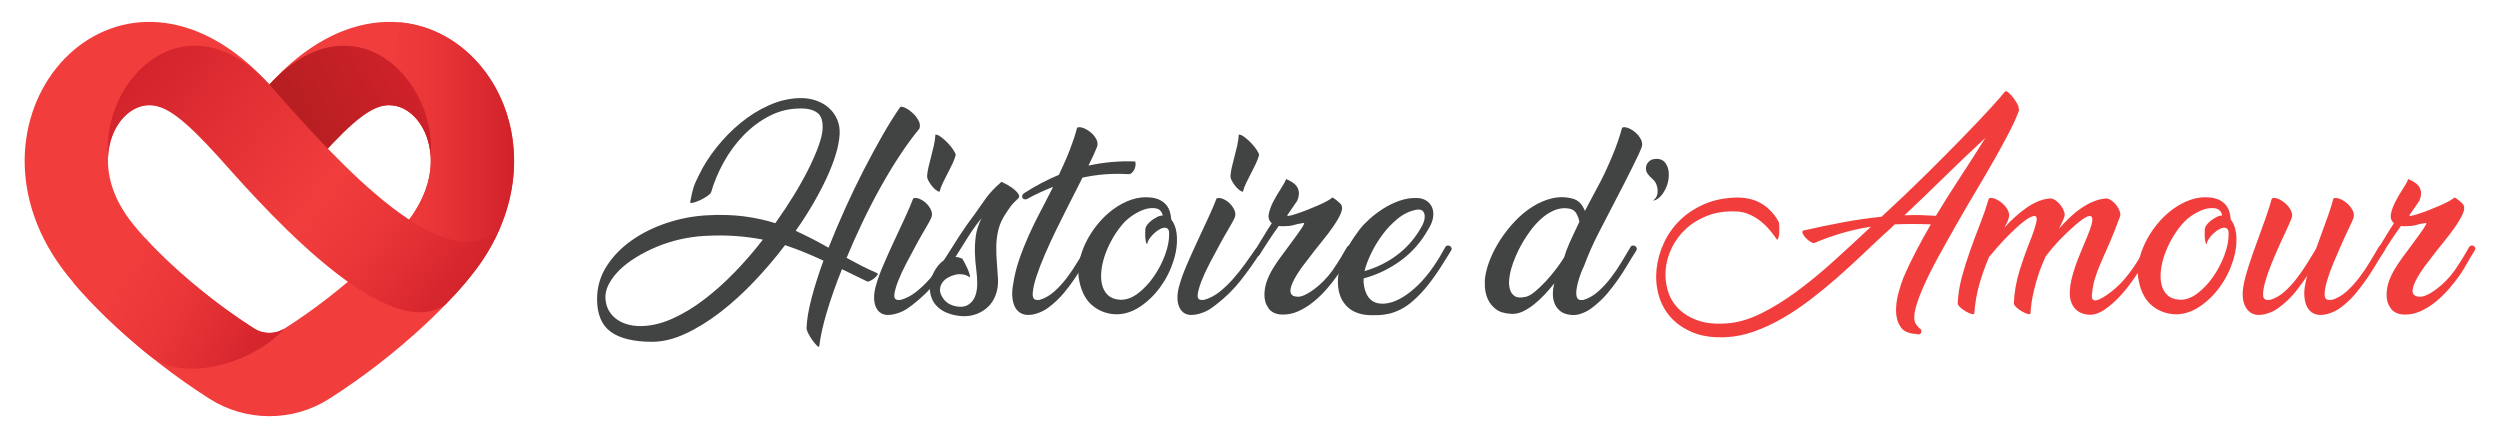 <?xml version="1.0" encoding="utf-8"?>
<!-- Generator: Adobe Illustrator 16.0.0, SVG Export Plug-In . SVG Version: 6.00 Build 0)  -->
<!DOCTYPE svg PUBLIC "-//W3C//DTD SVG 1.1//EN" "http://www.w3.org/Graphics/SVG/1.1/DTD/svg11.dtd">
<svg version="1.1" id="Calque_1" xmlns="http://www.w3.org/2000/svg" xmlns:xlink="http://www.w3.org/1999/xlink" x="0px" y="0px"
	 width="285.334px" height="50px" viewBox="0 0 285.334 50" enable-background="new 0 0 285.334 50" xml:space="preserve">
<g>
	<g>
		<path fill="#424443" d="M102.722,12.252c0.07-0.105,0.246-0.097,0.528,0.026c0.281,0.123,0.567,0.313,0.857,0.567
			c0.29,0.255,0.528,0.55,0.713,0.884c0.185,0.334,0.224,0.65,0.118,0.949c-0.756,0.915-1.513,1.949-2.27,3.102
			s-1.491,2.371-2.203,3.654c-0.713,1.285-1.395,2.609-2.046,3.973c-0.65,1.363-1.249,2.705-1.794,4.024
			c0.545,0.299,1.099,0.594,1.662,0.883c0.563,0.291,1.152,0.568,1.769,0.832c0.123,0.035,0.158,0.102,0.105,0.197
			c-0.053,0.098-0.142,0.203-0.264,0.318c-0.124,0.113-0.269,0.219-0.436,0.316c-0.168,0.096-0.313,0.154-0.436,0.17l-2.93-1.424
			c-0.704,1.76-1.28,3.395-1.729,4.908s-0.734,2.797-0.857,3.854c-0.018,0.141-0.105,0.131-0.265-0.027
			c-0.158-0.158-0.329-0.365-0.515-0.619c-0.185-0.256-0.348-0.523-0.488-0.805s-0.202-0.494-0.185-0.635
			c0.035-0.932,0.225-2.053,0.567-3.363c0.344-1.311,0.796-2.74,1.359-4.289c-0.757-0.352-1.491-0.673-2.203-0.963
			c-0.713-0.29-1.438-0.559-2.178-0.805c-1.108,1.46-2.296,2.854-3.563,4.182c-1.267,1.33-2.561,2.498-3.88,3.51
			s-2.639,1.822-3.959,2.43c-1.319,0.605-2.568,0.91-3.747,0.91c-2.111,0-3.69-0.379-4.737-1.135
			c-1.047-0.758-1.57-2.006-1.57-3.748c0-1.355,0.36-2.6,1.082-3.734c0.721-1.135,1.676-2.119,2.863-2.955s2.524-1.5,4.012-1.993
			c1.486-0.492,2.995-0.782,4.526-0.871c1.583-0.088,3.013-0.048,4.288,0.119s2.468,0.427,3.576,0.778
			c0.774-1.091,1.486-2.168,2.138-3.232c0.65-1.064,1.209-2.067,1.676-3.009c0.466-0.941,0.836-1.79,1.108-2.547
			c0.272-0.756,0.427-1.372,0.462-1.847c0.07-0.968-0.128-1.623-0.594-1.966c-0.467-0.343-1.113-0.505-1.939-0.488
			c-1.25,0-2.42,0.282-3.511,0.845s-2.076,1.297-2.955,2.203c-0.88,0.906-1.637,1.932-2.271,3.075
			c-0.633,1.144-1.117,2.296-1.451,3.457c-0.053,0.123-0.211,0.272-0.475,0.448c-0.265,0.177-0.541,0.33-0.832,0.462
			c-0.29,0.132-0.55,0.225-0.778,0.277s-0.325,0.009-0.29-0.132c0.07-0.369,0.132-0.673,0.185-0.91
			c0.053-0.238,0.109-0.458,0.172-0.66c0.062-0.202,0.141-0.413,0.237-0.634c0.097-0.22,0.233-0.505,0.409-0.857
			c0.51-1.056,1.174-2.098,1.992-3.127s1.729-1.957,2.731-2.784c1.003-0.827,2.081-1.5,3.233-2.019
			c1.152-0.519,2.317-0.796,3.497-0.831c0.668-0.018,1.288,0.07,1.86,0.264c0.571,0.194,1.064,0.471,1.478,0.832
			c0.413,0.361,0.734,0.801,0.964,1.319c0.229,0.52,0.325,1.095,0.29,1.729c-0.035,0.669-0.181,1.425-0.436,2.27
			s-0.603,1.742-1.043,2.691c-0.439,0.95-0.959,1.94-1.557,2.97c-0.599,1.029-1.258,2.054-1.979,3.074
			c0.65,0.3,1.284,0.607,1.9,0.924c0.615,0.316,1.231,0.651,1.848,1.003c0.58-1.46,1.214-2.951,1.899-4.474
			c0.687-1.521,1.395-2.99,2.125-4.407c0.729-1.416,1.447-2.74,2.15-3.972C101.446,14.188,102.105,13.132,102.722,12.252z
			 M73.059,37.218c1.178,0,2.384-0.273,3.615-0.818s2.45-1.275,3.655-2.191c1.205-0.914,2.379-1.961,3.523-3.141
			c1.144-1.177,2.217-2.418,3.22-3.72c-0.986-0.193-2.02-0.33-3.102-0.409s-2.274-0.083-3.576-0.013
			c-0.933,0.053-1.86,0.185-2.784,0.396s-1.808,0.493-2.652,0.845c-0.844,0.352-1.632,0.752-2.361,1.2
			c-0.73,0.45-1.359,0.934-1.888,1.451c-0.527,0.52-0.937,1.061-1.227,1.623c-0.291,0.564-0.418,1.117-0.383,1.662
			c0.053,0.582,0.206,1.07,0.462,1.465c0.255,0.396,0.576,0.717,0.963,0.965c0.387,0.246,0.801,0.422,1.24,0.527
			S72.636,37.218,73.059,37.218z"/>
		<path fill="#424443" d="M104.227,22.65c0.176-0.088,0.409-0.075,0.699,0.039c0.29,0.115,0.554,0.286,0.792,0.515
			c0.237,0.229,0.422,0.493,0.554,0.792s0.136,0.59,0.014,0.871c-0.106,0.246-0.321,0.643-0.647,1.188
			c-0.325,0.545-0.677,1.166-1.056,1.86c-0.378,0.695-0.761,1.412-1.147,2.15c-0.388,0.738-0.699,1.416-0.937,2.031
			c-0.238,0.617-0.379,1.123-0.423,1.518c-0.044,0.396,0.093,0.604,0.409,0.621h0.29c0.634-0.176,1.223-0.479,1.769-0.91
			c0.545-0.432,1.06-0.92,1.544-1.465c0.483-0.545,0.94-1.117,1.372-1.715c0.431-0.599,0.831-1.161,1.201-1.689
			c0.07-0.088,0.158-0.136,0.264-0.146c0.105-0.008,0.193,0.01,0.264,0.053c0.07,0.045,0.114,0.115,0.132,0.212
			s-0.026,0.207-0.132,0.329c-0.738,1.144-1.495,2.204-2.27,3.181s-1.698,1.877-2.771,2.705c-0.142,0.105-0.309,0.229-0.502,0.369
			s-0.413,0.268-0.66,0.383c-0.246,0.115-0.515,0.211-0.805,0.289c-0.29,0.08-0.585,0.119-0.884,0.119
			c-0.369-0.018-0.669-0.123-0.897-0.316s-0.396-0.449-0.501-0.766c-0.106-0.316-0.149-0.676-0.133-1.082
			c0.019-0.404,0.098-0.834,0.238-1.293c0.176-0.633,0.448-1.381,0.817-2.242c0.37-0.862,0.766-1.746,1.188-2.652
			c0.422-0.906,0.835-1.795,1.24-2.666C103.654,24.062,103.979,23.301,104.227,22.65z M106.76,15.366
			c0.158-0.018,0.369,0.07,0.634,0.264c0.264,0.193,0.522,0.422,0.778,0.687c0.255,0.264,0.471,0.532,0.646,0.805
			s0.264,0.462,0.264,0.567c-0.088,0.334-0.216,0.673-0.383,1.016c-0.167,0.344-0.343,0.695-0.527,1.056
			c-0.185,0.361-0.365,0.718-0.541,1.069c-0.176,0.353-0.309,0.704-0.396,1.056c-0.141-0.018-0.294-0.097-0.461-0.237
			c-0.168-0.141-0.321-0.304-0.462-0.488c-0.142-0.185-0.26-0.37-0.356-0.555s-0.146-0.347-0.146-0.488
			c0.018-0.299,0.07-0.642,0.158-1.029c0.088-0.387,0.189-0.791,0.304-1.214c0.114-0.422,0.22-0.849,0.316-1.28
			C106.685,16.162,106.742,15.753,106.76,15.366z"/>
		<path fill="#424443" d="M106.126,32.862c0-0.615,0.154-1.217,0.462-1.807s0.69-1.043,1.147-1.359
			c0.563-0.898,1.131-1.791,1.703-2.679c0.571-0.888,1.2-1.781,1.887-2.679c0.211-0.299,0.413-0.589,0.606-0.871
			c0.193-0.281,0.396-0.567,0.607-0.857s0.457-0.585,0.739-0.884c0.281-0.299,0.624-0.625,1.029-0.977
			c0.193,0.088,0.431,0.211,0.712,0.369s0.537,0.335,0.766,0.528s0.392,0.383,0.488,0.567s0.057,0.348-0.119,0.488
			c-0.211,0.193-0.374,0.352-0.488,0.475s-0.216,0.242-0.303,0.356c-0.089,0.114-0.177,0.242-0.265,0.383s-0.211,0.325-0.369,0.554
			c-0.369,0.563-0.629,1.148-0.778,1.755c-0.15,0.607-0.229,1.228-0.237,1.861c-0.01,0.633,0.013,1.271,0.065,1.913
			c0.053,0.642,0.097,1.281,0.132,1.914c0.018,0.633-0.07,1.213-0.264,1.742c-0.194,0.527-0.479,0.977-0.857,1.346
			c-0.379,0.369-0.827,0.65-1.347,0.844c-0.519,0.193-1.077,0.273-1.676,0.238c-0.633-0.053-1.179-0.172-1.636-0.357
			c-0.458-0.184-0.836-0.422-1.135-0.711c-0.299-0.291-0.519-0.621-0.66-0.99C106.196,33.655,106.126,33.269,106.126,32.862z
			 M112.037,24.894c-0.527,0.633-1.047,1.354-1.557,2.164c-0.511,0.81-0.985,1.565-1.425,2.27c0.122,0,0.246,0.018,0.369,0.053
			s0.255,0.079,0.396,0.131c0.053,0.07,0.137,0.211,0.251,0.422c0.114,0.212,0.225,0.435,0.33,0.673s0.188,0.457,0.251,0.66
			c0.062,0.201,0.065,0.33,0.013,0.383c-0.211-0.176-0.466-0.287-0.766-0.33c-0.299-0.045-0.594-0.031-0.884,0.039
			s-0.567,0.182-0.831,0.33c-0.264,0.15-0.476,0.34-0.634,0.568s-0.246,0.488-0.264,0.777c-0.018,0.291,0.079,0.594,0.29,0.91
			c0.211,0.354,0.488,0.611,0.832,0.779c0.343,0.168,0.682,0.26,1.016,0.277c0.369,0.035,0.687-0.014,0.95-0.145
			c0.264-0.133,0.483-0.322,0.66-0.568c0.175-0.246,0.303-0.531,0.382-0.857s0.119-0.664,0.119-1.016
			c0-0.545-0.04-1.117-0.119-1.717c-0.079-0.598-0.128-1.213-0.145-1.847c-0.018-0.633,0.017-1.279,0.105-1.939
			C111.466,26.252,111.686,25.579,112.037,24.894z"/>
		<path fill="#424443" d="M117.184,22.729c-0.124,0.035-0.229,0.035-0.317,0s-0.149-0.093-0.185-0.172s-0.035-0.167,0-0.264
			s0.105-0.181,0.211-0.251c1.284-0.827,2.604-1.521,3.959-2.085c0.51-1.056,0.937-2.032,1.28-2.93
			c0.343-0.896,0.611-1.715,0.805-2.454c0.176-0.088,0.413-0.074,0.713,0.04c0.299,0.114,0.58,0.281,0.844,0.501
			c0.265,0.221,0.476,0.479,0.634,0.778c0.158,0.3,0.185,0.59,0.079,0.871c-0.07,0.194-0.189,0.476-0.356,0.845
			s-0.374,0.801-0.62,1.293c1.76-0.387,3.537-0.545,5.331-0.475c0.053,0.141,0.066,0.299,0.04,0.475s-0.079,0.339-0.158,0.488
			s-0.181,0.273-0.304,0.369c-0.123,0.098-0.247,0.137-0.37,0.119c-0.88-0.053-1.746-0.048-2.599,0.014
			c-0.854,0.062-1.729,0.188-2.626,0.382c-0.194,0.405-0.396,0.81-0.607,1.215c-0.211,0.404-0.414,0.801-0.607,1.188
			c-0.123,0.246-0.352,0.699-0.686,1.358c-0.335,0.66-0.709,1.412-1.122,2.257s-0.822,1.733-1.227,2.666
			c-0.405,0.932-0.735,1.785-0.99,2.559c-0.255,0.775-0.4,1.416-0.436,1.928c-0.035,0.51,0.114,0.773,0.449,0.791h0.316
			c0.598-0.176,1.156-0.492,1.676-0.949c0.519-0.459,0.998-0.977,1.438-1.559c0.439-0.58,0.849-1.188,1.228-1.82
			c0.378-0.633,0.734-1.214,1.068-1.742c0.053-0.088,0.128-0.137,0.225-0.146s0.185,0.014,0.264,0.066s0.136,0.123,0.172,0.211
			c0.035,0.088,0.017,0.193-0.053,0.316c-0.353,0.546-0.695,1.1-1.029,1.662c-0.335,0.564-0.683,1.109-1.043,1.637
			s-0.748,1.039-1.161,1.531s-0.866,0.941-1.359,1.346c-0.123,0.105-0.281,0.229-0.475,0.369c-0.194,0.141-0.409,0.268-0.646,0.383
			s-0.493,0.211-0.766,0.289c-0.272,0.08-0.567,0.119-0.884,0.119c-0.37-0.018-0.683-0.119-0.938-0.303
			c-0.255-0.186-0.448-0.436-0.58-0.752s-0.211-0.682-0.237-1.096s0.004-0.848,0.092-1.307c0.141-0.967,0.37-1.912,0.687-2.835
			c0.316-0.924,0.677-1.839,1.082-2.746c0.404-0.906,0.845-1.808,1.319-2.705c0.476-0.897,0.941-1.803,1.398-2.718l0.079-0.159
			c-0.492,0.194-0.989,0.405-1.49,0.634C118.199,22.192,117.693,22.448,117.184,22.729z"/>
		<path fill="#424443" d="M131.382,22.545c0.423,0.053,0.778,0.158,1.069,0.316c0.29,0.158,0.523,0.352,0.699,0.58
			c0.176,0.229,0.304,0.484,0.383,0.766s0.127,0.563,0.145,0.845c0.317,0.387,0.52,0.897,0.607,1.53
			c0.123,0.985,0.014,2.028-0.33,3.128c-0.343,1.099-0.845,2.105-1.504,3.021c-0.66,0.914-1.43,1.666-2.31,2.256
			s-1.786,0.885-2.718,0.885c-1.003-0.018-1.892-0.33-2.666-0.938s-1.293-1.535-1.557-2.785c-0.159-0.668-0.172-1.381-0.04-2.137
			s0.374-1.504,0.726-2.243c0.352-0.738,0.796-1.442,1.333-2.111c0.536-0.668,1.135-1.249,1.795-1.741
			c0.659-0.492,1.358-0.866,2.098-1.122C129.852,22.54,130.607,22.457,131.382,22.545z M130.934,27.849
			c-0.07-0.017-0.119-0.092-0.146-0.224s-0.049-0.281-0.065-0.449c-0.019-0.167-0.022-0.347-0.014-0.541
			c0.009-0.193,0.014-0.36,0.014-0.501c0.017-0.158,0.088-0.316,0.211-0.476c0.123-0.158,0.259-0.299,0.409-0.422
			c0.149-0.123,0.294-0.225,0.436-0.304c0.141-0.079,0.237-0.136,0.29-0.171c0.211-0.106,0.422-0.159,0.634-0.159
			c-0.036-0.246-0.15-0.457-0.344-0.633s-0.545-0.246-1.056-0.211c-0.422,0.035-0.897,0.188-1.425,0.462
			c-0.528,0.272-1.012,0.62-1.451,1.042c-0.476,0.493-0.902,1.052-1.28,1.676c-0.379,0.625-0.69,1.263-0.938,1.913
			c-0.246,0.652-0.408,1.288-0.488,1.913c-0.079,0.625-0.062,1.188,0.054,1.689c0.113,0.502,0.338,0.91,0.673,1.227
			c0.334,0.316,0.791,0.494,1.372,0.527c0.687,0.037,1.368-0.201,2.045-0.711c0.678-0.512,1.284-1.152,1.821-1.928
			c0.536-0.773,0.968-1.605,1.293-2.493c0.325-0.888,0.479-1.702,0.462-2.441c0-0.369-0.123-0.58-0.369-0.633
			c-0.194-0.035-0.409,0.009-0.646,0.132s-0.462,0.281-0.673,0.475c-0.212,0.194-0.396,0.405-0.555,0.634
			S130.951,27.674,130.934,27.849z"/>
		<path fill="#424443" d="M138.851,22.65c0.176-0.088,0.409-0.075,0.699,0.039c0.29,0.115,0.554,0.286,0.792,0.515
			c0.237,0.229,0.422,0.493,0.554,0.792s0.136,0.59,0.014,0.871c-0.106,0.246-0.321,0.643-0.647,1.188
			c-0.325,0.545-0.677,1.166-1.056,1.86c-0.378,0.695-0.761,1.412-1.147,2.15c-0.388,0.738-0.699,1.416-0.937,2.031
			c-0.238,0.617-0.379,1.123-0.423,1.518c-0.044,0.396,0.093,0.604,0.409,0.621h0.29c0.634-0.176,1.223-0.479,1.769-0.91
			c0.545-0.432,1.06-0.92,1.544-1.465c0.483-0.545,0.94-1.117,1.372-1.715c0.431-0.599,0.831-1.161,1.201-1.689
			c0.07-0.088,0.158-0.136,0.264-0.146c0.105-0.008,0.193,0.01,0.264,0.053c0.07,0.045,0.114,0.115,0.132,0.212
			s-0.026,0.207-0.132,0.329c-0.738,1.144-1.495,2.204-2.27,3.181s-1.698,1.877-2.771,2.705c-0.142,0.105-0.309,0.229-0.502,0.369
			s-0.413,0.268-0.66,0.383c-0.246,0.115-0.515,0.211-0.805,0.289c-0.29,0.08-0.585,0.119-0.884,0.119
			c-0.369-0.018-0.669-0.123-0.897-0.316s-0.396-0.449-0.501-0.766c-0.106-0.316-0.149-0.676-0.133-1.082
			c0.019-0.404,0.098-0.834,0.238-1.293c0.176-0.633,0.448-1.381,0.817-2.242c0.37-0.862,0.766-1.746,1.188-2.652
			c0.422-0.906,0.835-1.795,1.24-2.666C138.278,24.062,138.604,23.301,138.851,22.65z M141.384,15.366
			c0.158-0.018,0.369,0.07,0.634,0.264c0.264,0.193,0.522,0.422,0.778,0.687c0.255,0.264,0.471,0.532,0.646,0.805
			s0.264,0.462,0.264,0.567c-0.088,0.334-0.216,0.673-0.383,1.016c-0.167,0.344-0.343,0.695-0.527,1.056
			c-0.185,0.361-0.365,0.718-0.541,1.069c-0.176,0.353-0.309,0.704-0.396,1.056c-0.141-0.018-0.294-0.097-0.461-0.237
			c-0.168-0.141-0.321-0.304-0.462-0.488c-0.142-0.185-0.26-0.37-0.356-0.555s-0.146-0.347-0.146-0.488
			c0.018-0.299,0.07-0.642,0.158-1.029c0.088-0.387,0.189-0.791,0.304-1.214c0.114-0.422,0.22-0.849,0.316-1.28
			C141.309,16.162,141.366,15.753,141.384,15.366z"/>
		<path fill="#424443" d="M152.679,31.386c-0.369,0.527-0.792,1.064-1.267,1.609c-0.476,0.545-0.985,1.039-1.531,1.479
			c-0.545,0.439-1.126,0.795-1.741,1.068c-0.616,0.273-1.25,0.391-1.9,0.355c-0.669-0.035-1.161-0.281-1.478-0.738
			c-0.317-0.457-0.467-0.984-0.449-1.584c0.018-0.545,0.114-1.055,0.29-1.531c0.176-0.475,0.4-0.936,0.674-1.385
			c0.272-0.449,0.571-0.892,0.896-1.332c0.326-0.439,0.664-0.897,1.017-1.372c0.229-0.317,0.457-0.629,0.687-0.938
			c0.228-0.308,0.422-0.58,0.58-0.818c0.158-0.237,0.272-0.426,0.343-0.567c0.07-0.141,0.07-0.202,0-0.185
			c-0.264,0.036-0.488,0.075-0.673,0.119s-0.356,0.088-0.515,0.132s-0.325,0.075-0.501,0.093c-0.177,0.018-0.388,0.026-0.634,0.026
			c-0.088,0-0.176,0-0.264,0s-0.176-0.009-0.264-0.026c-0.405,0.563-0.792,1.126-1.161,1.688c-0.37,0.563-0.722,1.108-1.056,1.637
			c-0.053,0.088-0.128,0.136-0.225,0.145c-0.097,0.01-0.181-0.009-0.251-0.053s-0.123-0.114-0.158-0.211s-0.009-0.207,0.079-0.33
			c0.352-0.563,0.682-1.104,0.99-1.623c0.308-0.519,0.637-1.042,0.989-1.57c-0.316-0.264-0.432-0.62-0.343-1.068
			c0.088-0.449,0.264-0.924,0.527-1.426c0.264-0.501,0.545-0.98,0.845-1.438c0.299-0.458,0.501-0.827,0.606-1.108
			c0.212,0.088,0.427,0.197,0.647,0.329c0.22,0.132,0.399,0.291,0.541,0.476c0.141,0.185,0.229,0.413,0.264,0.686
			c0.035,0.273-0.026,0.604-0.185,0.99l-1.108,1.609c-0.071,0.105-0.01,0.142,0.185,0.105c0.193-0.034,0.466-0.109,0.818-0.224
			c0.352-0.114,0.742-0.255,1.174-0.423c0.431-0.167,0.849-0.338,1.254-0.515c0.404-0.176,0.761-0.347,1.068-0.515
			c0.308-0.167,0.506-0.303,0.594-0.408c0.053,0,0.128,0.035,0.225,0.105s0.202,0.149,0.316,0.237s0.216,0.176,0.304,0.264
			s0.141,0.141,0.158,0.158c0.176,0.264,0.172,0.611-0.013,1.043c-0.185,0.431-0.471,0.928-0.857,1.491
			c-0.388,0.563-0.845,1.165-1.373,1.808c-0.527,0.643-1.047,1.307-1.557,1.993c-0.177,0.211-0.37,0.46-0.581,0.751
			s-0.413,0.59-0.606,0.896c-0.194,0.309-0.361,0.611-0.502,0.912c-0.141,0.299-0.229,0.57-0.264,0.816
			c-0.035,0.248,0.004,0.445,0.119,0.594c0.114,0.15,0.338,0.234,0.673,0.252c0.229,0.018,0.505-0.049,0.831-0.199
			c0.325-0.148,0.673-0.359,1.042-0.633c0.37-0.271,0.739-0.594,1.108-0.963c0.37-0.369,0.704-0.766,1.003-1.188
			c0.353-0.51,0.674-1.003,0.964-1.478c0.29-0.476,0.532-0.889,0.726-1.24c0.07-0.088,0.154-0.137,0.251-0.146
			s0.185,0.014,0.264,0.066s0.132,0.123,0.158,0.211s0.004,0.193-0.065,0.316c-0.3,0.458-0.581,0.924-0.845,1.398
			C153.26,30.487,152.978,30.946,152.679,31.386z"/>
		<path fill="#424443" d="M162.998,26.187c-0.792,1.425-1.83,2.608-3.114,3.549c-1.285,0.941-2.701,1.623-4.249,2.044
			c-0.018,0.301,0,0.6,0.053,0.898s0.141,0.58,0.264,0.844s0.29,0.492,0.502,0.686c0.211,0.195,0.475,0.326,0.791,0.396
			c0.387,0.088,0.832,0.076,1.333-0.039c0.502-0.115,1.029-0.344,1.584-0.686c0.554-0.344,1.121-0.797,1.702-1.359
			c0.58-0.564,1.151-1.25,1.715-2.059c0.281-0.404,0.537-0.8,0.766-1.188c0.229-0.387,0.439-0.757,0.634-1.108
			c0.069-0.088,0.153-0.137,0.25-0.146s0.185,0.014,0.265,0.066c0.079,0.053,0.136,0.123,0.171,0.211s0.018,0.193-0.053,0.316
			c-0.246,0.388-0.511,0.81-0.792,1.266c-0.281,0.458-0.594,0.937-0.937,1.439s-0.722,1.002-1.135,1.504
			c-0.414,0.502-0.875,0.98-1.386,1.438c-0.511,0.459-1.003,0.807-1.478,1.043c-0.476,0.238-0.924,0.406-1.346,0.502
			c-0.423,0.096-0.801,0.148-1.136,0.158c-0.334,0.008-0.606,0.014-0.817,0.014c-1.197,0-2.129-0.316-2.798-0.951
			c-0.669-0.633-1.029-1.494-1.082-2.586c-0.035-1.002,0.146-2,0.541-2.995c0.396-0.993,1.033-2.071,1.913-3.232
			c0.281-0.369,0.66-0.77,1.135-1.201c0.476-0.431,1.003-0.831,1.584-1.2c0.58-0.37,1.196-0.669,1.848-0.897
			c0.65-0.229,1.302-0.334,1.952-0.316c0.423,0,0.788,0.097,1.096,0.29s0.532,0.453,0.673,0.778
			c0.141,0.326,0.181,0.704,0.119,1.135C163.503,25.232,163.314,25.694,162.998,26.187z M155.767,30.831
			c-0.018,0.035-0.026,0.07-0.026,0.105c1.425-0.404,2.709-1.05,3.854-1.939c1.143-0.889,2.066-2.001,2.771-3.339
			c0.246-0.51,0.308-0.945,0.185-1.306s-0.431-0.497-0.924-0.409c-0.738,0.141-1.434,0.475-2.085,1.003
			c-0.65,0.527-1.231,1.135-1.741,1.82c-0.511,0.687-0.941,1.396-1.293,2.125C156.153,29.623,155.907,30.269,155.767,30.831z"/>
		<path fill="#424443" d="M180.733,30.462c-0.194,0.422-0.361,0.857-0.502,1.307c-0.141,0.447-0.237,0.854-0.29,1.213
			c-0.053,0.361-0.049,0.656,0.013,0.885s0.207,0.352,0.436,0.369h0.317c0.598-0.176,1.156-0.492,1.676-0.949
			c0.519-0.459,1.003-0.977,1.451-1.559c0.448-0.58,0.861-1.188,1.24-1.82c0.378-0.633,0.726-1.214,1.043-1.742
			c0.053-0.088,0.132-0.137,0.237-0.146s0.197,0.014,0.277,0.066c0.079,0.053,0.136,0.123,0.171,0.211s0.018,0.193-0.053,0.316
			c-0.352,0.546-0.695,1.1-1.029,1.662c-0.334,0.564-0.686,1.109-1.056,1.637c-0.369,0.527-0.761,1.039-1.174,1.531
			c-0.414,0.492-0.867,0.941-1.359,1.346c-0.123,0.105-0.277,0.229-0.462,0.369s-0.396,0.273-0.634,0.396
			c-0.237,0.123-0.492,0.223-0.765,0.303c-0.273,0.08-0.567,0.109-0.885,0.092c-0.492-0.035-0.893-0.158-1.2-0.369
			c-0.309-0.211-0.541-0.484-0.699-0.818c-0.159-0.334-0.242-0.713-0.251-1.135c-0.01-0.422,0.048-0.854,0.171-1.293
			c-0.352,0.439-0.726,0.871-1.121,1.293s-0.805,0.801-1.228,1.135c-0.422,0.334-0.854,0.604-1.293,0.805
			c-0.44,0.203-0.871,0.287-1.293,0.252c-0.757-0.035-1.342-0.215-1.755-0.541c-0.414-0.326-0.718-0.709-0.911-1.148
			s-0.303-0.896-0.329-1.373c-0.027-0.475-0.014-0.871,0.039-1.188c0.088-0.615,0.281-1.293,0.581-2.031
			c0.299-0.74,0.686-1.474,1.161-2.205c0.475-0.729,1.024-1.425,1.649-2.084c0.624-0.66,1.293-1.215,2.006-1.663
			c0.712-0.448,1.455-0.766,2.229-0.95s1.566-0.172,2.375,0.04c0.353,0.105,0.638,0.281,0.858,0.527
			c0.22,0.247,0.391,0.537,0.515,0.871l1.372-2.586c0.334-0.599,0.646-1.21,0.937-1.835c0.291-0.624,0.563-1.24,0.818-1.847
			c0.255-0.607,0.476-1.184,0.66-1.729c0.185-0.545,0.338-1.046,0.462-1.504c0.176-0.088,0.409-0.074,0.699,0.04
			s0.563,0.281,0.818,0.501c0.255,0.221,0.462,0.479,0.62,0.778c0.158,0.3,0.193,0.59,0.105,0.871
			c-0.07,0.211-0.207,0.532-0.409,0.964c-0.202,0.431-0.44,0.919-0.713,1.464c-0.272,0.546-0.563,1.122-0.871,1.729
			c-0.308,0.607-0.611,1.192-0.91,1.756c-0.651,1.267-1.311,2.542-1.979,3.826c-0.669,1.285-1.258,2.622-1.768,4.012V30.462z
			 M174.188,33.866c0.281-0.07,0.625-0.273,1.029-0.607c0.405-0.334,0.814-0.727,1.228-1.174c0.413-0.449,0.805-0.92,1.175-1.412
			c0.369-0.492,0.668-0.923,0.896-1.293l0.265-0.792c0.211-0.545,0.443-1.086,0.699-1.623c0.255-0.536,0.515-1.086,0.778-1.649
			c-0.053-0.352-0.181-0.69-0.383-1.016c-0.202-0.326-0.585-0.506-1.147-0.541c-0.493-0.018-0.973,0.079-1.438,0.29
			c-0.467,0.211-0.911,0.501-1.333,0.871c-0.422,0.369-0.818,0.796-1.188,1.279c-0.369,0.484-0.704,0.986-1.003,1.505
			c-0.3,0.519-0.559,1.038-0.778,1.557c-0.221,0.52-0.392,0.998-0.515,1.438c-0.089,0.301-0.158,0.66-0.211,1.082
			c-0.053,0.424-0.036,0.814,0.053,1.176c0.088,0.359,0.272,0.637,0.554,0.83S173.59,34.007,174.188,33.866z"/>
		<path fill="#424443" d="M188.676,22.888c0.334-0.246,0.505-0.576,0.515-0.99c0.009-0.413-0.075-0.77-0.251-1.068
			c-0.053-0.105-0.141-0.216-0.264-0.33s-0.247-0.232-0.37-0.356c-0.123-0.123-0.229-0.259-0.316-0.409
			c-0.088-0.148-0.132-0.32-0.132-0.515c0-0.281,0.097-0.527,0.29-0.738s0.458-0.325,0.792-0.344
			c0.51-0.035,0.893,0.124,1.148,0.476c0.255,0.352,0.382,0.783,0.382,1.293c0,0.405-0.057,0.783-0.171,1.135
			c-0.115,0.353-0.264,0.669-0.449,0.95c-0.185,0.281-0.382,0.501-0.594,0.66C189.045,22.809,188.852,22.888,188.676,22.888z"/>
		<path fill="#F23D3D" d="M207.098,27.724c-0.105,0.035-0.256-0.005-0.449-0.119s-0.369-0.256-0.527-0.423
			c-0.158-0.168-0.277-0.33-0.356-0.489s-0.075-0.282,0.013-0.371c1.461-0.334,2.938-0.643,4.435-0.925
			c1.495-0.282,3.008-0.503,4.539-0.661c1.741-1.602,3.404-3.185,4.988-4.751c1.583-1.565,3.004-2.995,4.262-4.288
			s2.313-2.406,3.167-3.338s1.412-1.574,1.676-1.927c0.105-0.053,0.251,0.005,0.436,0.172c0.185,0.167,0.365,0.369,0.541,0.607
			c0.176,0.237,0.325,0.471,0.448,0.699c0.123,0.229,0.159,0.396,0.105,0.501c0.07,0.018,0.097,0.062,0.08,0.132
			c-0.229,0.669-0.595,1.491-1.096,2.467s-1.078,2.037-1.729,3.18c-0.651,1.145-1.355,2.35-2.111,3.616
			c-0.757,1.267-1.496,2.533-2.217,3.8c-0.722,1.268-1.408,2.494-2.059,3.682c-0.651,1.187-1.201,2.282-1.649,3.286
			c-0.449,1.002-0.77,1.877-0.964,2.625c-0.193,0.748-0.202,1.307-0.026,1.676c0.054,0.105,0.128,0.215,0.225,0.33
			s0.189,0.207,0.277,0.277c0.105,0.07,0.167,0.154,0.185,0.25c0.018,0.098,0.004,0.186-0.039,0.264
			c-0.045,0.08-0.115,0.133-0.212,0.16c-0.097,0.025-0.207,0.012-0.329-0.041c-0.862-0.035-1.461-0.303-1.795-0.805
			c-0.335-0.502-0.506-1.096-0.515-1.781s0.083-1.385,0.277-2.098c0.193-0.713,0.387-1.307,0.58-1.781
			c0.439-1.021,0.924-2.033,1.452-3.035c0.527-1.003,1.082-2.006,1.662-3.009c-1.425-0.053-2.798-0.053-4.117,0
			c-0.193,0.194-0.387,0.379-0.58,0.555c-0.194,0.176-0.388,0.352-0.581,0.527c-0.845,0.774-1.729,1.602-2.652,2.481
			c-0.924,0.879-1.874,1.746-2.85,2.6c-0.977,0.854-1.984,1.676-3.022,2.467s-2.085,1.49-3.141,2.098s-2.124,1.104-3.206,1.492
			c-1.082,0.387-2.16,0.605-3.233,0.658c-1.46,0.07-2.709-0.105-3.747-0.527c-1.039-0.422-1.883-0.994-2.534-1.715
			c-0.65-0.721-1.112-1.557-1.385-2.508c-0.273-0.949-0.36-1.93-0.265-2.941c0.098-1.011,0.365-2.006,0.806-2.982
			c0.439-0.977,1.042-1.848,1.808-2.613c0.765-0.765,1.693-1.39,2.784-1.873c1.091-0.484,2.322-0.743,3.694-0.778
			c1.144-0.018,2.12,0.22,2.93,0.712c0.81,0.493,1.46,1.197,1.953,2.111c0.018,0.105,0.03,0.282,0.039,0.528
			s0.005,0.488-0.013,0.726s-0.053,0.432-0.105,0.58c-0.053,0.15-0.115,0.181-0.185,0.093c-0.212-0.316-0.472-0.66-0.779-1.029
			s-0.659-0.713-1.056-1.029c-0.396-0.316-0.84-0.581-1.332-0.792c-0.493-0.211-1.013-0.316-1.558-0.316
			c-1.196-0.035-2.266,0.133-3.206,0.503c-0.941,0.37-1.747,0.863-2.415,1.48c-0.669,0.617-1.201,1.327-1.597,2.129
			c-0.396,0.803-0.634,1.623-0.713,2.46c-0.079,0.836-0.004,1.648,0.225,2.432c0.229,0.785,0.629,1.473,1.201,2.063
			c0.571,0.592,1.319,1.049,2.243,1.375s2.036,0.438,3.338,0.332c1.231-0.088,2.512-0.459,3.84-1.111
			c1.329-0.652,2.684-1.486,4.064-2.5s2.784-2.164,4.21-3.451c1.425-1.287,2.858-2.609,4.302-3.967
			c-1.056,0.159-2.111,0.388-3.167,0.688S208.223,27.248,207.098,27.724z M226.601,15.735c-1.584,1.461-3.132,2.935-4.645,4.421
			c-1.514,1.486-3.045,2.96-4.593,4.42c0.616-0.034,1.219-0.043,1.808-0.026c0.59,0.019,1.184,0.045,1.782,0.079
			c0.879-1.46,1.799-2.92,2.758-4.381C224.669,18.788,225.633,17.284,226.601,15.735z"/>
		<path fill="#F23D3D" d="M243.161,32.349c-0.414,0.572-0.876,1.121-1.386,1.648c-0.511,0.529-1.042,0.982-1.597,1.359
			c-0.554,0.379-1.104,0.568-1.649,0.568c-0.3,0-0.594-0.053-0.884-0.158c-0.291-0.105-0.541-0.264-0.753-0.477
			c-0.211-0.211-0.378-0.482-0.501-0.816s-0.176-0.73-0.158-1.188c0.018-0.459,0.079-0.912,0.185-1.359
			c0.105-0.449,0.241-0.924,0.409-1.426c0.167-0.501,0.373-1.046,0.62-1.636c0.246-0.589,0.519-1.244,0.818-1.966
			c0.193-0.458,0.343-0.875,0.448-1.254c0.105-0.378,0.123-0.655,0.053-0.831s-0.251-0.207-0.541-0.093s-0.743,0.436-1.359,0.963
			c-0.686,0.599-1.293,1.175-1.82,1.729c-0.528,0.554-1.047,1.165-1.558,1.834c-0.141,0.298-0.272,0.603-0.396,0.909
			c-0.123,0.309-0.247,0.629-0.369,0.965c-0.247,0.738-0.458,1.49-0.634,2.256s-0.29,1.553-0.343,2.361
			c0,0.123-0.098,0.158-0.291,0.105s-0.409-0.145-0.646-0.277c-0.237-0.131-0.453-0.285-0.646-0.461s-0.299-0.334-0.316-0.475
			c0.053-1.268,0.272-2.521,0.659-3.762c0.388-1.24,0.836-2.493,1.347-3.76c0.264-0.687,0.448-1.254,0.554-1.702
			c0.105-0.449,0.053-0.699-0.158-0.753c-0.141-0.017-0.353,0.049-0.633,0.198c-0.282,0.149-0.66,0.427-1.136,0.831
			c-0.686,0.616-1.293,1.206-1.82,1.769c-0.528,0.563-1.073,1.188-1.637,1.874c-0.439,1.02-0.81,2.055-1.108,3.1
			c-0.299,1.047-0.492,2.152-0.58,3.313c0,0.123-0.098,0.158-0.291,0.105s-0.409-0.145-0.646-0.277
			c-0.237-0.131-0.453-0.285-0.646-0.461s-0.299-0.334-0.316-0.475c0.053-1.039,0.215-2.055,0.488-3.049
			c0.272-0.994,0.585-1.988,0.937-2.981c0.352-0.994,0.722-1.983,1.108-2.97c0.387-0.984,0.73-1.979,1.029-2.981
			c0.176-0.088,0.409-0.075,0.699,0.039c0.291,0.115,0.567,0.286,0.832,0.515c0.264,0.229,0.475,0.493,0.633,0.792
			s0.193,0.59,0.105,0.871c-0.053,0.193-0.123,0.378-0.211,0.554c-0.088,0.177-0.185,0.361-0.29,0.555
			c0.369-0.405,0.766-0.801,1.188-1.188s0.854-0.734,1.293-1.043c0.439-0.308,0.889-0.559,1.346-0.752
			c0.458-0.193,0.924-0.308,1.399-0.343c0.193,0,0.399,0.074,0.62,0.224c0.22,0.15,0.413,0.335,0.58,0.555s0.295,0.453,0.383,0.699
			s0.097,0.467,0.026,0.66c-0.088,0.229-0.185,0.448-0.29,0.659s-0.211,0.432-0.316,0.66c0.369-0.423,0.765-0.836,1.188-1.24
			c0.422-0.405,0.861-0.766,1.319-1.082c0.457-0.317,0.928-0.576,1.412-0.779c0.483-0.201,0.972-0.32,1.465-0.355
			c0.176,0,0.373,0.074,0.594,0.224c0.22,0.15,0.413,0.335,0.58,0.555s0.295,0.453,0.383,0.699s0.088,0.467,0,0.66
			c-0.439,1.196-0.84,2.203-1.2,3.021c-0.361,0.818-0.683,1.549-0.964,2.19c-0.281,0.642-0.511,1.257-0.687,1.847
			s-0.29,1.254-0.343,1.992c0,0.053,0.009,0.115,0.026,0.186s0.057,0.131,0.119,0.184c0.062,0.053,0.149,0.08,0.264,0.08
			s0.269-0.043,0.462-0.133c0.545-0.246,1.17-0.676,1.874-1.293c0.703-0.615,1.398-1.434,2.085-2.453
			c0.264-0.387,0.505-0.769,0.726-1.148c0.22-0.378,0.426-0.743,0.62-1.095c0.07-0.088,0.153-0.137,0.251-0.146
			c0.096-0.009,0.185,0.014,0.264,0.066s0.136,0.123,0.172,0.211c0.034,0.088,0.017,0.193-0.053,0.316l-1.399,2.295
			C243.904,31.298,243.574,31.776,243.161,32.349z"/>
		<path fill="#F23D3D" d="M252.305,22.545c0.423,0.053,0.778,0.158,1.069,0.316c0.29,0.158,0.523,0.352,0.699,0.58
			c0.176,0.229,0.304,0.484,0.383,0.766s0.127,0.563,0.145,0.845c0.317,0.387,0.52,0.897,0.607,1.53
			c0.123,0.985,0.014,2.028-0.33,3.128c-0.343,1.099-0.845,2.105-1.504,3.021c-0.66,0.914-1.43,1.666-2.31,2.256
			s-1.786,0.885-2.718,0.885c-1.003-0.018-1.892-0.33-2.666-0.938s-1.293-1.535-1.557-2.785c-0.159-0.668-0.172-1.381-0.04-2.137
			s0.374-1.504,0.726-2.243c0.352-0.738,0.796-1.442,1.333-2.111c0.536-0.668,1.135-1.249,1.795-1.741
			c0.659-0.492,1.358-0.866,2.098-1.122C250.774,22.54,251.53,22.457,252.305,22.545z M251.856,27.849
			c-0.07-0.017-0.119-0.092-0.146-0.224s-0.049-0.281-0.065-0.449c-0.019-0.167-0.022-0.347-0.014-0.541
			c0.009-0.193,0.014-0.36,0.014-0.501c0.017-0.158,0.088-0.316,0.211-0.476c0.123-0.158,0.259-0.299,0.409-0.422
			c0.149-0.123,0.294-0.225,0.436-0.304c0.141-0.079,0.237-0.136,0.29-0.171c0.211-0.106,0.422-0.159,0.634-0.159
			c-0.036-0.246-0.15-0.457-0.344-0.633s-0.545-0.246-1.056-0.211c-0.422,0.035-0.897,0.188-1.425,0.462
			c-0.528,0.272-1.012,0.62-1.451,1.042c-0.476,0.493-0.902,1.052-1.28,1.676c-0.379,0.625-0.69,1.263-0.938,1.913
			c-0.246,0.652-0.408,1.288-0.488,1.913c-0.079,0.625-0.062,1.188,0.054,1.689c0.113,0.502,0.338,0.91,0.673,1.227
			c0.334,0.316,0.791,0.494,1.372,0.527c0.687,0.037,1.368-0.201,2.045-0.711c0.678-0.512,1.284-1.152,1.821-1.928
			c0.536-0.773,0.968-1.605,1.293-2.493c0.325-0.888,0.479-1.702,0.462-2.441c0-0.369-0.123-0.58-0.369-0.633
			c-0.194-0.035-0.409,0.009-0.646,0.132s-0.462,0.281-0.673,0.475c-0.212,0.194-0.396,0.405-0.555,0.634
			S251.874,27.674,251.856,27.849z"/>
		<path fill="#F23D3D" d="M266.318,22.65c0.176-0.088,0.413-0.075,0.712,0.039c0.3,0.115,0.581,0.286,0.845,0.515
			s0.476,0.493,0.634,0.792s0.193,0.59,0.105,0.871c-0.088,0.246-0.264,0.643-0.528,1.188c-0.264,0.545-0.55,1.166-0.857,1.86
			c-0.308,0.695-0.616,1.412-0.924,2.15s-0.55,1.416-0.726,2.031c-0.176,0.617-0.264,1.123-0.264,1.518
			c0,0.396,0.158,0.604,0.475,0.621h0.344c0.598-0.176,1.151-0.492,1.662-0.949c0.51-0.459,0.99-0.977,1.438-1.559
			c0.448-0.58,0.862-1.188,1.24-1.82c0.378-0.633,0.726-1.214,1.043-1.742c0.053-0.088,0.132-0.137,0.237-0.146
			s0.198,0.014,0.277,0.066s0.136,0.123,0.171,0.211s0.018,0.193-0.053,0.316c-0.352,0.546-0.695,1.1-1.029,1.662
			c-0.334,0.564-0.686,1.109-1.056,1.637c-0.369,0.527-0.757,1.039-1.161,1.531s-0.854,0.941-1.346,1.346
			c-0.123,0.105-0.281,0.229-0.476,0.369c-0.193,0.141-0.408,0.268-0.646,0.383c-0.237,0.115-0.492,0.211-0.765,0.289
			c-0.273,0.08-0.567,0.119-0.885,0.119c-0.387-0.018-0.708-0.123-0.963-0.316s-0.448-0.449-0.581-0.766
			c-0.132-0.316-0.211-0.676-0.237-1.082c-0.026-0.404,0.004-0.834,0.093-1.293c0.053-0.316,0.132-0.66,0.237-1.029
			c-0.405,0.617-0.836,1.211-1.293,1.781c-0.458,0.572-0.968,1.088-1.531,1.545c-0.123,0.105-0.281,0.229-0.475,0.369
			c-0.194,0.141-0.409,0.268-0.646,0.383s-0.493,0.211-0.766,0.289c-0.272,0.08-0.567,0.119-0.884,0.119
			c-0.37-0.018-0.683-0.123-0.938-0.316s-0.453-0.449-0.594-0.766s-0.22-0.676-0.237-1.082c-0.018-0.404,0.018-0.834,0.105-1.293
			c0.123-0.633,0.325-1.381,0.607-2.242c0.281-0.862,0.589-1.746,0.924-2.652c0.334-0.906,0.655-1.795,0.963-2.666
			s0.55-1.632,0.726-2.282c0.176-0.088,0.409-0.075,0.699,0.039c0.291,0.115,0.567,0.286,0.832,0.515
			c0.264,0.229,0.475,0.493,0.633,0.792s0.193,0.59,0.105,0.871c-0.088,0.246-0.26,0.643-0.515,1.188s-0.541,1.166-0.857,1.86
			c-0.316,0.695-0.625,1.412-0.924,2.15s-0.537,1.416-0.713,2.031c-0.176,0.617-0.264,1.123-0.264,1.518
			c0,0.396,0.158,0.604,0.476,0.621h0.316c0.581-0.176,1.117-0.479,1.609-0.91c0.493-0.432,0.955-0.924,1.386-1.479
			c0.432-0.555,0.836-1.135,1.214-1.742c0.379-0.605,0.727-1.174,1.043-1.701c0.369-1.038,0.743-2.067,1.121-3.088
			C265.839,24.295,266.124,23.406,266.318,22.65z"/>
		<path fill="#F23D3D" d="M280.754,31.386c-0.369,0.527-0.792,1.064-1.267,1.609c-0.476,0.545-0.985,1.039-1.531,1.479
			c-0.545,0.439-1.126,0.795-1.741,1.068c-0.616,0.273-1.25,0.391-1.9,0.355c-0.669-0.035-1.161-0.281-1.478-0.738
			c-0.317-0.457-0.467-0.984-0.449-1.584c0.018-0.545,0.114-1.055,0.29-1.531c0.176-0.475,0.4-0.936,0.674-1.385
			c0.272-0.449,0.571-0.892,0.896-1.332c0.326-0.439,0.664-0.897,1.017-1.372c0.229-0.317,0.457-0.629,0.687-0.938
			c0.228-0.308,0.422-0.58,0.58-0.818c0.158-0.237,0.272-0.426,0.343-0.567c0.07-0.141,0.07-0.202,0-0.185
			c-0.264,0.036-0.488,0.075-0.673,0.119s-0.356,0.088-0.515,0.132s-0.325,0.075-0.501,0.093c-0.177,0.018-0.388,0.026-0.634,0.026
			c-0.088,0-0.176,0-0.264,0s-0.176-0.009-0.264-0.026c-0.405,0.563-0.792,1.126-1.161,1.688c-0.37,0.563-0.722,1.108-1.056,1.637
			c-0.053,0.088-0.128,0.136-0.225,0.145c-0.097,0.01-0.181-0.009-0.251-0.053s-0.123-0.114-0.158-0.211s-0.009-0.207,0.079-0.33
			c0.352-0.563,0.682-1.104,0.99-1.623c0.308-0.519,0.637-1.042,0.989-1.57c-0.316-0.264-0.432-0.62-0.343-1.068
			c0.088-0.449,0.264-0.924,0.527-1.426c0.264-0.501,0.545-0.98,0.845-1.438c0.299-0.458,0.501-0.827,0.606-1.108
			c0.212,0.088,0.427,0.197,0.647,0.329c0.22,0.132,0.399,0.291,0.541,0.476c0.141,0.185,0.229,0.413,0.264,0.686
			c0.035,0.273-0.026,0.604-0.185,0.99l-1.108,1.609c-0.071,0.105-0.01,0.142,0.185,0.105c0.193-0.034,0.466-0.109,0.818-0.224
			c0.352-0.114,0.742-0.255,1.174-0.423c0.431-0.167,0.849-0.338,1.254-0.515c0.404-0.176,0.761-0.347,1.068-0.515
			c0.308-0.167,0.506-0.303,0.594-0.408c0.053,0,0.128,0.035,0.225,0.105s0.202,0.149,0.316,0.237s0.216,0.176,0.304,0.264
			s0.141,0.141,0.158,0.158c0.176,0.264,0.172,0.611-0.013,1.043c-0.185,0.431-0.471,0.928-0.857,1.491
			c-0.388,0.563-0.845,1.165-1.373,1.808c-0.527,0.643-1.047,1.307-1.557,1.993c-0.177,0.211-0.37,0.46-0.581,0.751
			s-0.413,0.59-0.606,0.896c-0.194,0.309-0.361,0.611-0.502,0.912c-0.141,0.299-0.229,0.57-0.264,0.816
			c-0.035,0.248,0.004,0.445,0.119,0.594c0.114,0.15,0.338,0.234,0.673,0.252c0.229,0.018,0.505-0.049,0.831-0.199
			c0.325-0.148,0.673-0.359,1.042-0.633c0.37-0.271,0.739-0.594,1.108-0.963c0.37-0.369,0.704-0.766,1.003-1.188
			c0.353-0.51,0.674-1.003,0.964-1.478c0.29-0.476,0.532-0.889,0.726-1.24c0.07-0.088,0.154-0.137,0.251-0.146
			s0.185,0.014,0.264,0.066s0.132,0.123,0.158,0.211s0.004,0.193-0.065,0.316c-0.3,0.458-0.581,0.924-0.845,1.398
			C281.335,30.487,281.053,30.946,280.754,31.386z"/>
	</g>
	<g>
		<path fill="#F23D3D" d="M30.745,9.64C14.023-8.748-5.458,12.153,6.515,29.83c2.772,4.091,9.355,10.566,17.404,15.687
			c4.153,2.645,9.498,2.645,13.651,0l0,0c8.049-5.121,14.632-11.596,17.404-15.687C66.948,12.153,47.468-8.748,30.745,9.64z
			 M47.107,24.501c-1.971,2.91-7.588,8.512-14.638,13c-1.042,0.662-2.407,0.662-3.45,0c-7.114-4.529-12.7-10.141-14.637-13
			c-4.352-6.422-1.016-12.5,2.656-12.499c1.913,0,4.347,1.469,6.677,4.032l7.03,7.729l7.029-7.729
			c2.33-2.563,4.763-4.032,6.676-4.032C48.095,12.002,51.47,18.063,47.107,24.501z"/>
		
			<linearGradient id="SVGID_1_" gradientUnits="userSpaceOnUse" x1="-15363.172" y1="32.062" x2="-15380.31" y2="41.507" gradientTransform="matrix(-1 0 0 1 -15349.734 0)">
			<stop  offset="0" style="stop-color:#F23D3D"/>
			<stop  offset="0.37" style="stop-color:#EA3638"/>
			<stop  offset="0.953" style="stop-color:#D3242C"/>
			<stop  offset="1" style="stop-color:#D1222B"/>
		</linearGradient>
		<path fill="url(#SVGID_1_)" d="M8.392,32.276c2.097,2.482,5.086,5.416,8.65,8.291C21.013,43.8,28.9,41.425,32.47,37.501
			c-1.042,0.662-2.407,0.662-3.45,0c-5.287-3.365-9.768-7.359-12.51-10.372L8.392,32.276z"/>
		<linearGradient id="SVGID_2_" gradientUnits="userSpaceOnUse" x1="43.738" y1="18.171" x2="58.676" y2="18.171">
			<stop  offset="0" style="stop-color:#F23D3D"/>
			<stop  offset="0.37" style="stop-color:#EA3638"/>
			<stop  offset="0.953" style="stop-color:#D3242C"/>
			<stop  offset="1" style="stop-color:#D1222B"/>
		</linearGradient>
		<path fill="url(#SVGID_2_)" d="M51.758,33.792c1.342-1.455,2.433-2.805,3.217-3.962c8.384-12.376,1.348-26.333-9.365-27.279
			l-1.159,9.451c3.645,0,7.02,6.061,2.657,12.499c-0.697,1.03-1.854,2.399-3.369,3.937L51.758,33.792z"/>
		<linearGradient id="SVGID_3_" gradientUnits="userSpaceOnUse" x1="27.197" y1="20.351" x2="47.72" y2="8.949">
			<stop  offset="0" style="stop-color:#AD1E1E"/>
			<stop  offset="0.348" style="stop-color:#B51F21"/>
			<stop  offset="0.896" style="stop-color:#CC2129"/>
			<stop  offset="1" style="stop-color:#D1222B"/>
		</linearGradient>
		<path fill="url(#SVGID_3_)" d="M30.745,9.64c9.652-10.31,19.153-0.522,18.411,8.224c-0.187-3.423-2.378-5.863-4.705-5.862
			c-1.913,0-4.048,1.66-7.854,5.857L30.745,9.64z"/>
		<linearGradient id="SVGID_4_" gradientUnits="userSpaceOnUse" x1="14.588" y1="6.838" x2="52.353" y2="35.119">
			<stop  offset="0" style="stop-color:#D1222B"/>
			<stop  offset="0.571" style="stop-color:#F23D3D"/>
			<stop  offset="0.73" style="stop-color:#EA3638"/>
			<stop  offset="0.98" style="stop-color:#D3242C"/>
			<stop  offset="1" style="stop-color:#D1222B"/>
		</linearGradient>
		<path fill="url(#SVGID_4_)" d="M50.854,34.749c1.761-1.82,3.166-3.512,4.12-4.919c0.867-1.281,1.569-2.579,2.12-3.876
			c-6.023,6.288-18.19-6.983-26.35-16.313c-9.653-10.31-19.154-0.522-18.412,8.224c0.187-3.423,2.378-5.863,4.705-5.862
			c1.913,0,4.048,1.66,7.855,5.857C28.47,21.804,43.729,39.819,50.854,34.749z"/>
	</g>
</g>
</svg>
